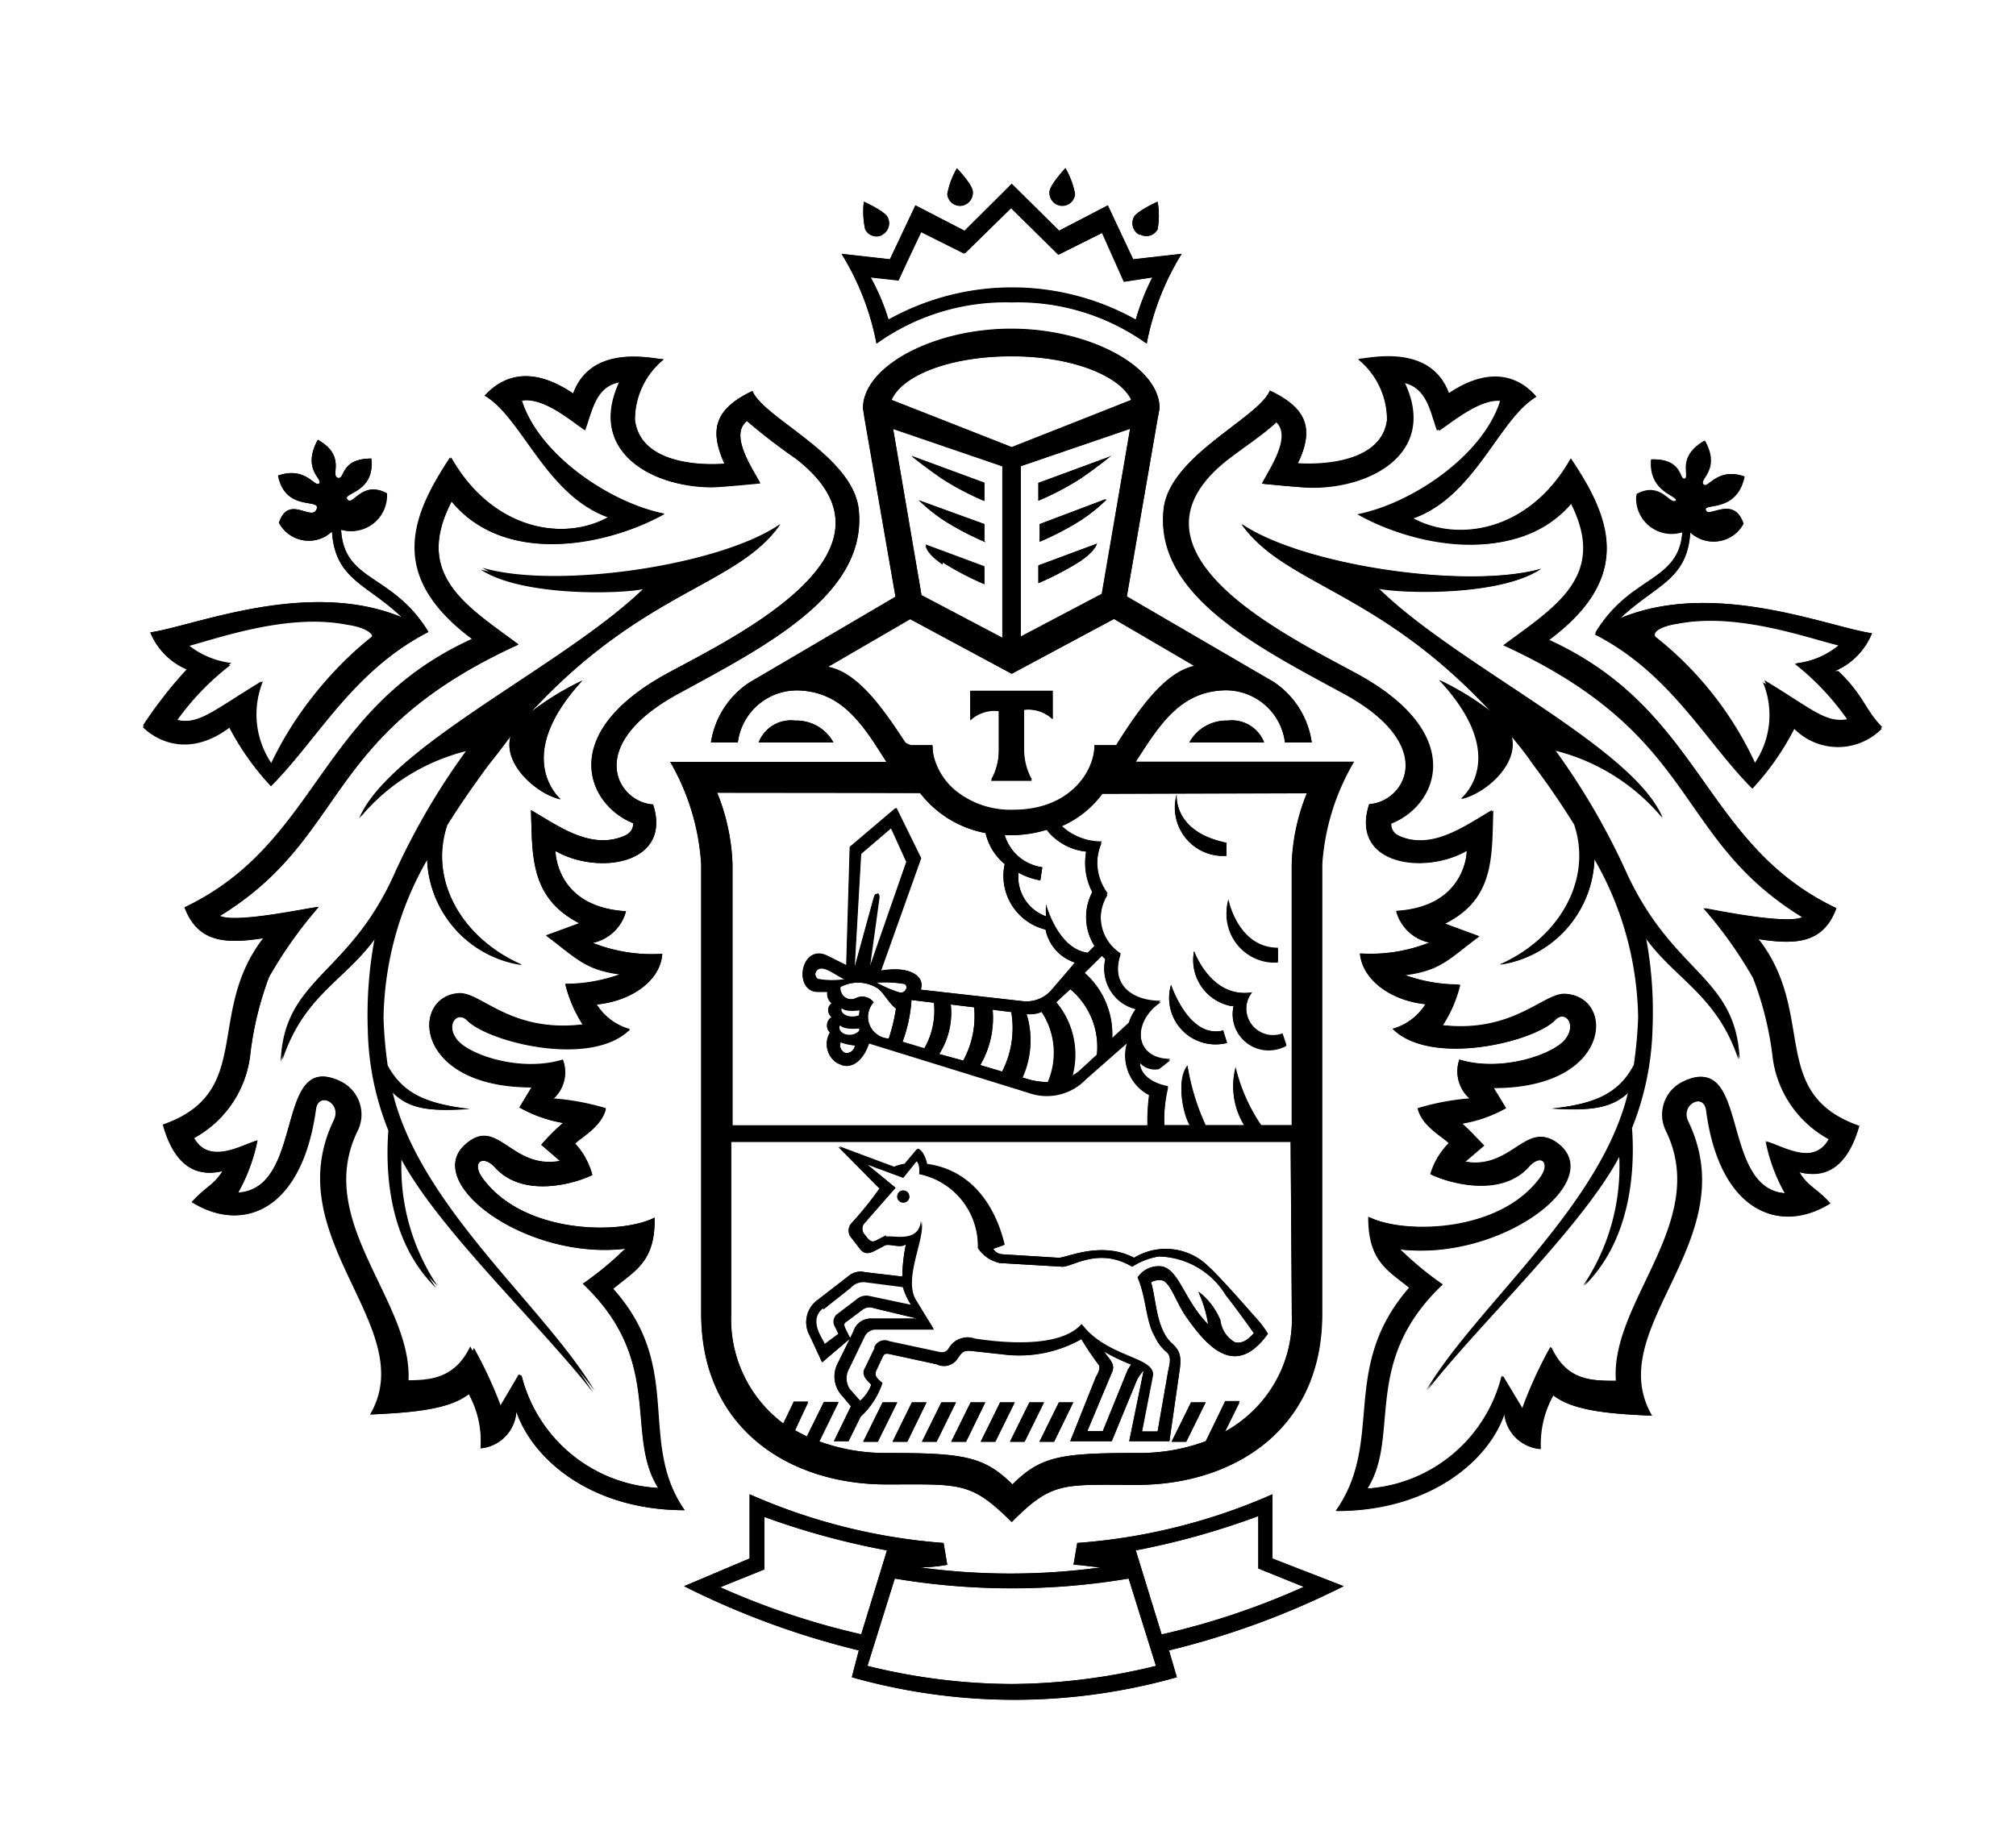 <?xml version="1.0" encoding="UTF-8"?> <svg xmlns="http://www.w3.org/2000/svg" id="Layer_1" data-name="Layer 1" viewBox="0 0 92.3 84.58"> <defs> <style>.cls-1{fill-rule:evenodd;}</style> </defs> <path class="cls-1" d="M28.1,59c1-.83,1.91-1.24,1.87-3.24-1.57.8-6,.76-7.87-1.8-.53-.73,0-1.09.54-.52,1.27,1.44,3.62.79,4.48.37a3.4,3.4,0,0,0-.8-1.42c.32-.32,1.23-.79,1.42-1.6a11.1,11.1,0,0,0-2.42-.45,1.62,1.62,0,0,0,.46-1.78c-1.93.59-4.31-.21-4.85-.92s0-1.36.46-.9c1,1,5.69,2.17,7.45.41A2.65,2.65,0,0,1,27.32,46c1.63-.16,2.93-1.12,3-2.32a7.36,7.36,0,0,1-3.18-.5,2,2,0,0,0,1.52-1.45c-3-.18-3.22-2.39-3.23-2.76,1.94,1.12,5.36.62,4.47-2.13-1.61-.09-3.24-2.7,1.2-5.1,4-2.18,8.62-4.54,8.22-8.41-.27-2.48-4.35-4.17-4.87-5.43-1.7.81-2,1.75-1.28,3.33,0,0-3.8.38-4.1-2a3.57,3.57,0,0,1,1.32-2.78c-.43,0-3.29-.77-4.15,1.57-1.61-1.09-3-1.06-4.06.1,1.72,1,2.79,4.53,5.64,5.57-2,1.1-5.31.64-7.22-2.74-1.81,2.73-2.85,5.43,1,8.31-7.07,3.22-7,9.36-13.16,12.29.63,1.67,1.94,1.67,3.61,1.41-2.66,3.45-.39,7.07-4.6,8.54.39,1.41,1.18,2.53,2.74,2.12-.44.69-.73.67-1.42,1.43,2.3,1.45,5,.4,5.65-4.25.11-.83,1.25-.31.86.5-2.62,5.42,4,9.5,1.66,13.48,2.07-.09,3.64-.25,4.51-.95A4.46,4.46,0,0,1,22,66.33a1.8,1.8,0,0,0,1.64-1.68c.75,2.18,3.42,4.51,7.71,4.51-2.27-3.23-.16-6.52-3.37-10.22m-4.23,4-.92,1.56a19.68,19.68,0,0,0-1.3-2.84c-.73,1.52-1.9,1.55-3,1.55.32-3.61-4.24-7.26-2.24-11.4a1.68,1.68,0,0,0-.7-2.27h0C12.54,48,14,54.42,10.9,54.61a8.21,8.21,0,0,0,.89-2.39c-.65.17-2.21,1.16-2.91-.11a5,5,0,0,0,2.58-3.9,15.41,15.41,0,0,1,.86-3.48,19.93,19.93,0,0,1,2.27-3.2c-.31,0-3.75.77-4.52.41,5.95-3.65,4.61-8.3,13.67-12.43-2.38-1.77-4.81-3.17-3.07-6.55,2.48,3,7.21,2,9.75.56-2.52-.5-5.77-2.72-6.54-5.19,1-.15,2.18.88,2.89,1.36.34-.91.48-2,1.58-2.2-1.47,3.16,1.44,4.8,4.22,4.81.43,0,2.23-.18,2.23-.18-.29-.59-1.45-2.2-.6-2.86A26.34,26.34,0,0,0,36.43,21c5.4,4.18-2.57,8.05-5.83,9.81-5.12,2.76-3.75,6-1.61,6.89,0,.37-.24.54-.59.65-1.49.5-2.9-.57-4.09-1.25.07,2.06-.07,4,2.21,5.18L25,42.83c1.35,1,1.76,1.57,3.39,1.78a7.37,7.37,0,0,1-2.51.44,6,6,0,0,0,.8,1.86c-3.33.4-4.66-1.51-5.69-1.43-2.2.16-2.06,4.3,3.35,4.3l-.56.93a6.21,6.21,0,0,0,2,.71,9.44,9.44,0,0,0-1,1l.86.74c-2.21.4-2.83-2-4.26-.82-2.18,1.73,2.63,5.38,7.25,4.84a14.93,14.93,0,0,1-1.94,1.61c3.76,3.55,1.91,6.9,3.45,9.35A6.81,6.81,0,0,1,23.88,63"></path> <path class="cls-1" d="M17.94,50c.78.81,1.73.9,3.52.78-2-.24-3.08-.72-3.77-2a19.66,19.66,0,0,1-.2-2.17,15,15,0,0,1,2.06-7.25,5.07,5.07,0,0,0,4.34,4.81c-2.7-1.18-4.29-3.84-3.42-6.41.56-.9,1.2-1.83,1.91-2.77.36-.46.7-.89,1-1.3C23,35,24.6,36.38,25.67,36.6c-.58-.56-1.81-2.39,1-5.44a12.75,12.75,0,0,0-2.34,1.43c5.18-5.6,9.44-5.76,11.4-8.58C32.89,26,25.39,27,22,26.08c1.86,1.24,6.35,1.13,7.44.9-3.66,3.56-11.64,7.23-13,10.5a9.31,9.31,0,0,1,4.89-3.08A32,32,0,0,0,18,40.14c-2.12,4.61-5,4.67-5.15,8.48,1-3,2.94-3.7,4.3-5.63a19,19,0,0,0-.31,4.19,12.93,12.93,0,0,0,.94,4.59c-.14,1.88,0,5.09,2.19,7.22a9.76,9.76,0,0,1-1.65-6c1.69,3.26,6.5,7.76,8.83,10.78-2.33-3.89-8-8.43-9.26-13.68"></path> <path class="cls-1" d="M71.23,34.36a9.27,9.27,0,0,1,4.89,3.08c-1.38-3.27-9.37-6.94-13-10.5,1.1.23,5.59.35,7.45-.9C67.2,27,59.69,25.91,56.86,24c2,2.82,6.22,3,11.4,8.58a12.75,12.75,0,0,0-2.34-1.43c2.85,3.05,1.62,4.87,1,5.44,1.06-.23,2.65-1.58,2.29-2.89.34.41.69.85,1,1.3.71.94,1.34,1.87,1.9,2.77.86,2.57-.73,5.23-3.42,6.41A5.06,5.06,0,0,0,73,39.34a15,15,0,0,1,2.06,7.25,17.5,17.5,0,0,1-.2,2.17c-.69,1.31-1.8,1.79-3.76,2,1.79.11,2.73,0,3.52-.78-1.23,5.24-6.93,9.79-9.26,13.68,2.33-3,7.14-7.52,8.83-10.78a9.76,9.76,0,0,1-1.65,6c2.15-2.12,2.32-5.33,2.18-7.22a13.15,13.15,0,0,0,.94-4.59,18.41,18.41,0,0,0-.31-4.19c1.36,1.94,3.33,2.68,4.3,5.63-.18-3.81-3-3.87-5.15-8.48a32,32,0,0,0-3.34-5.74"></path> <path class="cls-1" d="M80.47,43c1.67.26,3,.26,3.61-1.41-6.15-2.93-6.1-9.07-13.16-12.29,3.88-2.88,2.84-5.59,1-8.31-1.91,3.38-5.2,3.84-7.22,2.74,2.85-1,3.92-4.55,5.64-5.57-1-1.16-2.42-1.23-4-.16-.87-2.33-3.72-1.57-4.15-1.57a3.57,3.57,0,0,1,1.32,2.78c-.3,2.34-4.09,2-4.09,2,.76-1.58.43-2.52-1.28-3.33-.52,1.26-4.6,3-4.86,5.43-.41,3.88,4.18,6.23,8.21,8.41,4.44,2.4,2.81,5,1.2,5.1-.89,2.76,2.53,3.25,4.47,2.13,0,.37-.25,2.58-3.23,2.76a2,2,0,0,0,1.52,1.45,7.36,7.36,0,0,1-3.18.5c.11,1.2,1.41,2.16,3,2.32a2.61,2.61,0,0,1-1.51,1.13c1.76,1.75,6.49.6,7.45-.41.44-.46,1,.2.46.89s-2.92,1.52-4.85.93a1.64,1.64,0,0,0,.45,1.78,11.27,11.27,0,0,0-2.37.45c.18.81,1.1,1.28,1.42,1.6a3.42,3.42,0,0,0-.84,1.42c.86.42,3.22,1.07,4.48-.37.51-.57,1.07-.21.55.52-1.86,2.56-6.3,2.6-7.87,1.8,0,2,.82,2.41,1.87,3.25-3.21,3.7-1.09,7-3.36,10.22,4.28,0,7-2.33,7.71-4.51a1.81,1.81,0,0,0,1.64,1.68,4.46,4.46,0,0,1,.58-2.48c.87.7,2.45.86,4.51.95-2.34-4,4.29-8,1.66-13.48-.39-.81.75-1.33.86-.5.61,4.64,3.35,5.7,5.65,4.25-.69-.76-1-.74-1.42-1.43,1.55.41,2.34-.71,2.74-2.12-4.21-1.48-1.94-5.09-4.6-8.54m.35,9.23a8,8,0,0,0,.88,2.4c-3.06-.2-1.64-6.64-4.7-5.09a1.68,1.68,0,0,0-.73,2.26v0c2,4.14-2.56,7.79-2.3,11.42-1.13,0-2.3,0-3-1.55a19.68,19.68,0,0,0-1.3,2.84L68.75,63a6.82,6.82,0,0,1-6.21,5.17c1.54-2.45-.31-5.79,3.45-9.35a14.93,14.93,0,0,1-1.94-1.61c4.62.55,9.43-3.11,7.24-4.84-1.43-1.13-2.06,1.22-4.26.82l.86-.74c-.3-.3-.65-.69-1-1a6.21,6.21,0,0,0,2-.71l-.56-.93c5.41,0,5.54-4.14,3.35-4.3-1-.08-2.37,1.82-5.69,1.43a6,6,0,0,0,.8-1.86,7.41,7.41,0,0,1-2.51-.44c1.63-.21,2-.76,3.39-1.78l-1.57-.58c2.28-1.14,2.14-3.12,2.2-5.18-1.19.69-2.6,1.75-4.08,1.25-.35-.12-.59-.28-.59-.65,2.14-.84,3.5-4.13-1.61-6.89C58.72,29,50.74,25.16,56.15,21a26.2,26.2,0,0,0,2.22-1.71c.85.65-.31,2.26-.6,2.86,0,0,1.8.18,2.22.18,2.78,0,5.7-1.66,4.23-4.81,1.11.23,1.24,1.29,1.57,2.2.71-.48,1.94-1.51,2.89-1.36-.77,2.47-4,4.69-6.54,5.19C64.69,25,69.41,26,71.89,23c1.74,3.37-.68,4.78-3.07,6.55C77.89,33.7,76.55,38.34,82.5,42c-.77.36-4.22-.36-4.52-.41a19.38,19.38,0,0,1,2.28,3.2,14.94,14.94,0,0,1,.88,3.48,5,5,0,0,0,2.58,3.9c-.7,1.27-2.25.28-2.9.11"></path> <path class="cls-1" d="M37.64,62.39l1.29-1.1-.2-.4c-.14-.28-.07-.3.08-.41l.68-.51A.54.54,0,0,1,40,59.9l2,.48H39.9a.83.83,0,0,0-.83.59l-.15.31-.56,1.14a1.29,1.29,0,0,0,.21,1.51l.39.46L38.18,66h.67l.55-1.12a3.61,3.61,0,0,0,1-1.55c-.23-.19-.4-.32-.27-.59l.25-.53c.08-.18.11-.25.35-.2l2.15.47a.75.75,0,0,0,.95-.24c.3-.45.34-.4,1-.33l1.1.12a5.8,5.8,0,0,0,3.58-.7,13.73,13.73,0,0,0,.8,1.19c.07.13,0,.32-.14.56L49,66h1.9L52,63.33a1.58,1.58,0,0,1,.36-.56L51.7,66h1.84L54,62.8c.11-.71,0-.94-.3-1.24-.77-.65-.75-2-1-2.84a.74.74,0,0,1,.46-.09c.4,0,.7,1.07,1.18,1.72.94,1.33,2.23,2.79,3.71.73a4.36,4.36,0,0,0-.48-.65L57.19,60c-.24-.27-1.38-1.57-1.86-2a2.78,2.78,0,0,0-3.41-.4c-1.5-.78-3.08,0-3.46,0l-2.58-.16a.52.52,0,0,1-.42-.25l.48-.16c-.45-1.87-1.58-3.44-3.55-3.7,0,0-.12-.59-.41-.71l-.59.7a1.78,1.78,0,0,0-.5.14l-2.52-.94,1.89,1.91A18.05,18.05,0,0,1,39,56a.51.51,0,0,0,0,.71l.37.48c.19.25.4.24.7.08l.41-.21c.18-.15.79.15,1-.09a8.3,8.3,0,0,0-.17,1.49l-1.7-.2a.86.86,0,0,0-.77.18L37.4,59.57a1.25,1.25,0,0,0-.33,1.6Zm14,.32-1.15,2.83h-.71l1.15-2.74c.12-.35-.11-.52-.39-.91a9.57,9.57,0,0,0,1.25.6,1.64,1.64,0,0,0-.14.22M40.57,56.57l-.33.17c-.23.13-.34.19-.54-.06l-.14-.18a.38.38,0,0,1,0-.46L41,54.39l-1.3-1.07,1.66.61.61-.76c.18.15.12.59.12.59a3.36,3.36,0,0,1,2.69,3.39,1.62,1.62,0,0,0,1,.69l2.87.17c.47,0,1.66-.91,3.19,0a3.13,3.13,0,0,1,1.22-.47,3.71,3.71,0,0,1,3.08,1.78c.54.68,1.28,1.73,1.28,1.73-.32.38-.63.5-.89.41a1.34,1.34,0,0,1-.65-1,3.15,3.15,0,0,0-1-1.31,6,6,0,0,1,.44,1.5C54.22,59.54,54,58.18,53.22,58a1.15,1.15,0,0,0-1.13.5c.4.92.38,2,.78,2.69a2.09,2.09,0,0,0,.51.7c.33.24.14.66.09,1L53,65.55h-.72l.47-2.61c.14-.79-2.09-.79-3.23-2.31-1,1.14-3.7.85-4.88.67a1,1,0,0,0-1.2.43c-.15.27-.41.19-.57.15l-2.15-.46a.52.52,0,0,0-.69.26.14.14,0,0,1,0,.07l-.43.89a.4.4,0,0,0,.08.53l.21.22a1.76,1.76,0,0,1-.51.75l-.47-.53a1,1,0,0,1-.06-1l.7-1.45a.57.57,0,0,1,.52-.33h2.66l-.82-1.33c-.61-1,.4-2.77.25-3.61-.08,1.12-1.43.61-1.65.76m-2.86,3.27,1.26-1a.75.75,0,0,1,.63-.25l1.78.23a3,3,0,0,0,.38.85l-1.89-.4a.66.66,0,0,0-.6.16l-.9.68a.45.45,0,0,0-.08.58l.15.31-.63.47-.24-.45c-.24-.48-.26-.92.14-1.23"></path> <path class="cls-1" d="M43.16,25.74a13.88,13.88,0,0,0,1.91,1v-.81l-2.69-1s0,.33.78.86"></path> <path class="cls-1" d="M45.07,24.76V24l-3-1.09a7.78,7.78,0,0,0,1.14.92,12.87,12.87,0,0,0,1.91,1"></path> <path class="cls-1" d="M45.07,22.92V22.1l-3.34-1.23s.65.53,1.43,1.06a13.88,13.88,0,0,0,1.91,1"></path> <path class="cls-1" d="M54.46,34h3.42a1.58,1.58,0,0,0-1.67-1,1.93,1.93,0,0,0-1.75,1"></path> <path class="cls-1" d="M50.88,20.88l-3.34,1.23v.82a12.87,12.87,0,0,0,1.91-1c.78-.53,1.43-1.06,1.43-1.06"></path> <path class="cls-1" d="M50.23,24.89l-2.69,1v.81a13.88,13.88,0,0,0,1.91-1c.78-.53.78-.86.78-.86"></path> <path class="cls-1" d="M50.6,22.86,47.6,24v.81a12.87,12.87,0,0,0,1.91-1,7.78,7.78,0,0,0,1.14-.92"></path> <path class="cls-1" d="M36.4,33a1.58,1.58,0,0,0-1.67,1h3.42a1.92,1.92,0,0,0-1.75-1"></path> <path class="cls-1" d="M53.09,18.69c0-1.92-3.23-3.64-6.79-3.64s-6.79,1.72-6.79,3.64l.08.47L41,27.32l-6.69,3.93A4,4,0,0,0,32.55,34h1.23a2.73,2.73,0,0,1,2.84-2.38c1.55.08,2.47,1,3.39,2.38l.24.36.34.53h-9.9a10.64,10.64,0,0,1,1.42,4.69V60.16c0,5.3,4.07,7.82,8.48,7.82,3.4,0,3.86-.15,5.74,1.72C48.2,67.82,48.66,68,52.07,68c4.4,0,8.47-2.52,8.47-7.82V39.57A10.63,10.63,0,0,1,62,34.88H52l.34-.53.24-.36c.91-1.35,1.83-2.29,3.39-2.38A2.72,2.72,0,0,1,58.83,34h1.23a4,4,0,0,0-1.74-2.77l-6.73-3.92L53,19.17Zm-12.2.94,5,1.71V29.2l-3.7-1.95Zm1.23,16.68a4.93,4.93,0,0,0,3,1.84A2.58,2.58,0,0,0,46,39.57a2.53,2.53,0,0,0,1.87,3h0a2,2,0,0,0,1.35,1.51l-1.05,1.21a1.52,1.52,0,0,1-1.36.56l-4.69-.53c.2-.52-.34-1.13-1.82-.87l1.84-5.15L41,37,38.9,38.78l-.16,5.41-.9-.45c-1.19-.51-1.54,1.64-.41,1.65h.45a.52.52,0,0,0,.21.54.37.37,0,0,0-.12.51.34.34,0,0,0,.12.12.45.45,0,0,0-.18.6l.09.11a1,1,0,0,0,.32,1.38l.23.1c.67.18,1.09-.55,1.23-1L47.08,50a2.48,2.48,0,0,0,2.63-.62l1.9-1.67a2,2,0,0,0,1,2.4,9.66,9.66,0,0,0-.08,1.42h-19v-12a9.45,9.45,0,0,0-.71-3.27ZM50,40.87a2.47,2.47,0,0,0,.11,2.45l-.31.31c-1.37-.17-1.91-2.21-1.91-2.21a4.86,4.86,0,0,0,0,.54,1.92,1.92,0,0,1-1.26-2,3.22,3.22,0,0,0,1,.35l.09-.6A2.09,2.09,0,0,1,46,38.24h.38A5.63,5.63,0,0,0,47.92,38a2.67,2.67,0,0,0,1.81,1A2.88,2.88,0,0,0,50,40.85m2,5.4a2.08,2.08,0,0,0-.32.63l-.76.7a3.69,3.69,0,0,0-1.28-3l.81-.8.16.16A1.89,1.89,0,0,0,52,46.22h0m-3.65-.31L49,45.3a3.44,3.44,0,0,1,1.22,3l-.68.63a2,2,0,0,1-.43.33,3.73,3.73,0,0,0-.73-3.34M47,46.44h0a1.36,1.36,0,0,0,.69-.1A3.42,3.42,0,0,1,48,49.56a3.34,3.34,0,0,1-.94-.14l-.24-.07A4.12,4.12,0,0,0,47,46.44m-1.59-.2.89.11a4.37,4.37,0,0,1-.42,2.73l-1-.3a4.29,4.29,0,0,0,.57-2.55M43.53,46l1.07.13a4.24,4.24,0,0,1-.5,2.44L43,48.27A3.55,3.55,0,0,0,43.53,46m-4.35-.29a.48.48,0,0,1-.65-.23.44.44,0,0,1-.05-.28,1.69,1.69,0,0,1,1.7.06c.26.17.48.64.84.93a8,8,0,0,1-.33,1.37,1,1,0,0,1-.95-1A1,1,0,0,1,40,45.9a.66.66,0,0,0-.84-.18m-.7,2a2.32,2.32,0,0,0,.68.16.39.39,0,0,1-.42.35h0a.38.38,0,0,1-.24-.47s0,0,0,0m-1-2.87a.28.28,0,0,1-.12-.38.26.26,0,0,1,.26-.15c.3,0,.7.35,1.1.52a3.69,3.69,0,0,1-1.24,0m1,2.09c.21.21.86.13.86.13v.13c-.28.38-1.07.21-.89-.26m.87-.43c-.47.19-.94-.07-.79-.37.21.2.82.1.82.1ZM40,41.1l-.89,3.24.3-5.23,1.38-1.18.7,1.54-1.77,5.08.47-3.42c0-.24-.15-.27-.19,0M40.13,45a5.41,5.41,0,0,1,1.27.06c.21.09.07.43-.2.4A6,6,0,0,1,40.13,45m1.55.79,1.08.13A3.51,3.51,0,0,1,42.32,48l-1-.3a6.86,6.86,0,0,0,.42-2M59.15,60.1a5.93,5.93,0,0,1-3.08,5.46l.69-1.4h-.67L55.21,66a8.67,8.67,0,0,1-3.11.54c-3.51,0-4.44.14-5.74,1.44-1.31-1.29-2.23-1.44-5.74-1.44a8.83,8.83,0,0,1-3.1-.53h0l.88-1.8h-.68l-.78,1.58-.54-.28L37,64.18h-.66l-.48,1a6,6,0,0,1-2.39-5V52.29H59.09Zm.71-23.85a9.24,9.24,0,0,0-.72,3.27v12h-1.4a8.12,8.12,0,0,1-1.17-2.66A3.33,3.33,0,0,0,57,51.52h-1.8a10.5,10.5,0,0,1-.83-2.73c-.54.61-.2,2.27.14,2.73H53.31a6.26,6.26,0,0,1,.17-1.78c-.62-.12-1.29-.45-1.29-1.14a.92.92,0,0,0,.88.29l.51-.4c-1.69,0-1.76-1.79-.43-2.66-1.33,0-2.33-.75-1.84-2.17a2,2,0,0,1-.6-2.76l0,0a2.38,2.38,0,0,1-.27-2.37,2.65,2.65,0,0,1-1.85-.73H48.5a4.61,4.61,0,0,0,2-1.54Zm-5.09-5.78c-1.39.24-2.58,1.94-3.56,3.47l-.11.18h-1v.18c-.11,1.18-1.23,2.78-3.7,2.78a4,4,0,0,1-2.59-.83,3,3,0,0,1-1-1.42,2.38,2.38,0,0,1-.11-.53v-.18h-1l-.25-.1c-1-1.53-2.17-3.22-3.55-3.47l3.77-2.19,4.65,2.5L51,28.34Zm-4.33-3.28-3.7,1.95v-7.8l5-1.71Zm-4.12-6.72-5.5-2.16c.46-1.1,2.62-2,5.49-2s5,.94,5.49,2Z"></path> <path class="cls-1" d="M58.51,44v-.6c-1.84,0-2.27-2.22-2.27-2.22a2.22,2.22,0,0,0,1.53,2.74,2.31,2.31,0,0,0,.74.08"></path> <path class="cls-1" d="M56.18,47.76,56,47.19c-1.57.4-2.38-2.09-2.38-2.09a2.12,2.12,0,0,0,2.57,2.66"></path> <path class="cls-1" d="M57.32,45.44c-1.88.3-2.65-1.89-2.65-1.89a2.14,2.14,0,0,0,1.67,2.51l.14,0a1.65,1.65,0,0,0,2.42,1.8l-.18-.54a1.22,1.22,0,0,1-1.39-1.9"></path> <path class="cls-1" d="M56.15,39.19v-.6c-2.48-.51-2.27-2.22-2.27-2.22a2.22,2.22,0,0,0,1.53,2.74,2.28,2.28,0,0,0,.73.08"></path> <polygon class="cls-1" points="40.41 64.22 39.52 66.02 40.19 66.02 41.08 64.22 40.41 64.22"></polygon> <polygon class="cls-1" points="41.75 64.22 40.86 66.02 41.54 66.02 42.42 64.22 41.75 64.22"></polygon> <polygon class="cls-1" points="47.13 64.22 46.24 66.02 46.91 66.02 47.8 64.22 47.13 64.22"></polygon> <polygon class="cls-1" points="48.48 64.22 47.59 66.02 48.26 66.02 49.14 64.22 48.48 64.22"></polygon> <polygon class="cls-1" points="45.79 64.22 44.9 66.02 45.57 66.02 46.46 64.22 45.79 64.22"></polygon> <polygon class="cls-1" points="53.64 66.02 54.31 66.02 55.2 64.22 54.53 64.22 53.64 66.02"></polygon> <polygon class="cls-1" points="43.1 64.22 42.21 66.02 42.88 66.02 43.77 64.22 43.1 64.22"></polygon> <polygon class="cls-1" points="44.44 64.22 43.55 66.02 44.23 66.02 45.11 64.22 44.44 64.22"></polygon> <path class="cls-1" d="M41.4,54.52a.27.27,0,0,0-.32.23.27.27,0,0,0,.22.32.28.28,0,0,0,.33-.22V54.8a.26.26,0,0,0-.23-.28"></path> <path class="cls-1" d="M46.32,13.83a10.14,10.14,0,0,1,6.18,1.9,12.14,12.14,0,0,1,1.6-4.11l-2.22.25L50.72,9.4l-2.23,1.16L46.32,8.41l-2.16,2.15L41.91,9.4l-1.17,2.47-2.21-.25a12.14,12.14,0,0,1,1.6,4.11,10.09,10.09,0,0,1,6.19-1.9m-5.18-1,1.06-2.24,2,1,2.12-2.08,2.17,2.14,2-1,1,2.24,1.3-.2A10.65,10.65,0,0,0,52,14.63a11.63,11.63,0,0,0-11.32,0,10,10,0,0,0-.82-1.94Z"></path> <path class="cls-1" d="M48.58,9.41a.59.59,0,0,0,.64-.54h0a3.73,3.73,0,0,0-.44-1.18s-.71.76-.73,1.08a.59.59,0,0,0,.53.63"></path> <path class="cls-1" d="M52.21,10.73a.58.58,0,0,0,.79-.25,3.5,3.5,0,0,0,0-1.25s-.94.42-1.09.71a.6.6,0,0,0,.25.79"></path> <path class="cls-1" d="M44,9.41a.6.6,0,0,0,.54-.63c0-.33-.73-1.08-.73-1.08a3.73,3.73,0,0,0-.44,1.18.6.6,0,0,0,.63.54"></path> <path class="cls-1" d="M40.4,10.73a.59.59,0,0,0,.24-.79c-.15-.29-1.09-.71-1.09-.71a3.75,3.75,0,0,0,.06,1.25.58.58,0,0,0,.78.26h0"></path> <path class="cls-1" d="M84,30.73A3.16,3.16,0,0,0,85.71,29c-2-.29-7.21-2.48-11.52-.69,1.61-1.53,3.06-1.73,3.2-3.93a1.56,1.56,0,0,0,2.21-.07,1.5,1.5,0,0,0,.23-.33c-.44-1.31-1.57-.25-1.72-.61s1.41.16,1.77-1.55c-1.27-.44-1.65.6-1.88.36s.81-.67.06-2c-1.32.77-.63,1.65-.91,1.74s-.07-.93-1.54-.88c-.14,1.57,1.38,1.62,1.12,1.87s-.69-.9-1.8-.29a1.63,1.63,0,0,0,1.51,1.74,1.73,1.73,0,0,0,.6-.07c-.17,2.41-2.38,2-4,4.68,3.49,1.79,5.06,4.91,7.21,7.06a12.17,12.17,0,0,0,1.92-2.74,2.82,2.82,0,0,0,4,0h0c-.8-.82-.83-1.44-2-2.56m-3.38.44a3.92,3.92,0,0,1-.42,3.8,15.86,15.86,0,0,0-4.51-5.76c-.32-.2.17-.57,1.06-.68,2.69-.51,5.83.63,7.33,1a3.8,3.8,0,0,1-2,.84,12,12,0,0,1,2.44,2.54c-1.06.26-1.65-.4-3.92-1.77"></path> <path class="cls-1" d="M58.26,71.37V68.43a27.08,27.08,0,0,1-8.94,2.23l-.17,1c.32,0,.72.08,1.25.12a30.21,30.21,0,0,1-8.28,0,7.43,7.43,0,0,0,1.25-.12l-.17-1a27,27,0,0,1-8.88-2.23v2.94l-3,1.27a37.46,37.46,0,0,0,8,2.94L39,76.81a27.45,27.45,0,0,0,14.88,0l-.36-1.23a37.46,37.46,0,0,0,8-2.94ZM32.92,72.71,35,71.87v-2.4A35,35,0,0,0,40.61,71l-1.18,3.85a34.59,34.59,0,0,1-6.51-2.18m13.4,4.45a27.77,27.77,0,0,1-6.61-.83l1.25-4a32.62,32.62,0,0,0,10.71,0l1.25,4a28.29,28.29,0,0,1-6.61.83m6.88-2.25L52,71a35.11,35.11,0,0,0,5.61-1.57v2.4l2.08.84a34.59,34.59,0,0,1-6.51,2.18"></path> <path class="cls-1" d="M10.48,33.28A12.17,12.17,0,0,0,12.4,36c2.15-2.15,3.73-5.27,7.21-7.06-1.65-2.71-3.86-2.26-4-4.68a1.64,1.64,0,0,0,2-1.11,1.75,1.75,0,0,0,.06-.56c-1.11-.61-1.5.6-1.8.29S17.18,22.6,17,21c-1.46,0-1.19,1-1.54.88s.41-1-.91-1.74c-.75,1.38.27,1.81.06,2s-.61-.8-1.88-.36c.34,1.7,2,1,1.76,1.55s-1.28-.7-1.72.61a1.55,1.55,0,0,0,2.1.64,2,2,0,0,0,.33-.24c.14,2.21,1.59,2.39,3.2,3.93-4.31-1.79-9.55.41-11.52.69a3.11,3.11,0,0,0,1.67,1.69,20,20,0,0,0-2,2.56s1.63,1.79,4,0M8.14,32.9a12,12,0,0,1,2.45-2.54,3.9,3.9,0,0,1-2-.85c1.5-.4,4.65-1.53,7.33-1,.88.12,1.38.48,1.06.68A15.91,15.91,0,0,0,12.46,35a4,4,0,0,1-.42-3.8c-2.27,1.37-2.86,2-3.92,1.77"></path> <path class="cls-1" d="M44.42,31.64v1.3a1.62,1.62,0,0,1,1.31-.43v1.87a2.77,2.77,0,0,1-.35,1.32h1.87a2.78,2.78,0,0,1-.36-1.32V32.5a1.62,1.62,0,0,1,1.31.43v-1.3H44.42Z"></path> <path class="cls-1" d="M28.1,59c1-.83,1.91-1.24,1.87-3.24-1.57.8-6,.76-7.87-1.8-.53-.73,0-1.09.54-.52,1.27,1.44,3.63.79,4.48.37a3.28,3.28,0,0,0-.8-1.46c.32-.32,1.23-.79,1.42-1.6a11.1,11.1,0,0,0-2.42-.45,1.63,1.63,0,0,0,.45-1.78c-1.93.59-4.3-.21-4.85-.92s0-1.36.46-.89c1,1,5.69,2.16,7.45.41A2.62,2.62,0,0,1,27.32,46c1.63-.16,2.93-1.12,3-2.32a7.36,7.36,0,0,1-3.18-.5,2,2,0,0,0,1.52-1.45c-3-.18-3.21-2.39-3.23-2.76,1.94,1.12,5.36.62,4.47-2.13-1.61-.09-3.24-2.7,1.2-5.09,4-2.18,8.62-4.54,8.21-8.41-.26-2.48-4.35-4.17-4.86-5.43-1.7.81-2,1.75-1.28,3.33,0,0-3.8.38-4.1-2a3.57,3.57,0,0,1,1.32-2.78c-.43,0-3.29-.77-4.15,1.56-1.6-1.09-3-1.05-4,.1,1.72,1,2.79,4.53,5.64,5.57-2,1.1-5.3.64-7.22-2.74-1.81,2.73-2.85,5.43,1,8.31-7.07,3.22-7,9.36-13.16,12.29.62,1.67,1.94,1.67,3.61,1.41-2.66,3.45-.39,7.07-4.6,8.54.4,1.41,1.19,2.53,2.74,2.12-.44.69-.73.67-1.42,1.43,2.3,1.45,5,.4,5.64-4.25.11-.83,1.25-.31.86.5-2.62,5.42,4,9.5,1.66,13.47,2.07-.09,3.64-.25,4.5-.94A4.45,4.45,0,0,1,22,66.32a1.8,1.8,0,0,0,1.64-1.68c.75,2.18,3.42,4.52,7.7,4.52-2.17-3.2,0-6.49-3.26-10.14m-4.23,4L23,64.57a19.68,19.68,0,0,0-1.3-2.84c-.73,1.52-1.9,1.55-3,1.55.23-3.67-4.34-7.32-2.34-11.46a1.69,1.69,0,0,0-.72-2.28h0C12.54,48,14,54.43,10.9,54.63a8.27,8.27,0,0,0,.89-2.4c-.65.17-2.2,1.16-2.9-.11a5,5,0,0,0,2.58-3.9,14.88,14.88,0,0,1,.85-3.48,19.93,19.93,0,0,1,2.27-3.2c-.31,0-3.74.77-4.52.41C16,38.3,14.68,33.66,23.74,29.52c-2.38-1.77-4.81-3.18-3.06-6.55,2.48,3,7.2,2,9.75.57-2.52-.5-5.76-2.73-6.53-5.19,1-.15,2.18.88,2.89,1.36.34-.91.48-2,1.58-2.2-1.47,3.15,1.44,4.8,4.21,4.81.43,0,2.23-.18,2.23-.18-.29-.59-1.45-2.2-.61-2.85A26.34,26.34,0,0,0,36.43,21c5.4,4.18-2.57,8.05-5.83,9.81-5.11,2.76-3.74,6.05-1.61,6.89,0,.37-.24.53-.59.65-1.49.5-2.9-.57-4.09-1.25.07,2.06-.07,4,2.21,5.18L25,42.85c1.35,1,1.76,1.57,3.39,1.78a7.37,7.37,0,0,1-2.51.44,6,6,0,0,0,.8,1.86c-3.33.4-4.66-1.5-5.69-1.43-2.2.16-2.06,4.3,3.35,4.3l-.56.92a6.21,6.21,0,0,0,2,.71,10.49,10.49,0,0,0-1,1l.86.74c-2.21.4-2.83-2-4.26-.82-2.18,1.73,2.63,5.38,7.24,4.84a14.86,14.86,0,0,1-1.94,1.6c3.76,3.55,1.9,6.9,3.45,9.35A6.82,6.82,0,0,1,23.88,63"></path> <path class="cls-1" d="M18,50c.78.82,1.73.9,3.52.79-2-.24-3.08-.72-3.77-2a19.65,19.65,0,0,1-.19-2.17,15,15,0,0,1,2-7.25A5.07,5.07,0,0,0,23.9,44.2c-2.7-1.18-4.28-3.84-3.42-6.41.56-.9,1.2-1.82,1.9-2.77.36-.45.7-.89,1-1.3C23,35,24.6,36.38,25.66,36.61c-.57-.56-1.81-2.39,1-5.44a12.75,12.75,0,0,0-2.34,1.43C29.5,27,33.76,26.85,35.72,24c-2.75,1.9-10.25,3-13.63,2,1.86,1.24,6.35,1.13,7.44.9-3.66,3.55-11.64,7.23-13,10.49a9.29,9.29,0,0,1,4.89-3.07,32,32,0,0,0-3.34,5.74c-2.12,4.61-5,4.67-5.15,8.48,1-3,2.93-3.7,4.3-5.63a19,19,0,0,0-.31,4.19,13.15,13.15,0,0,0,.94,4.59c-.14,1.88,0,5.09,2.18,7.21a9.76,9.76,0,0,1-1.65-6c1.69,3.26,6.5,7.76,8.83,10.78-2.33-3.89-8-8.43-9.25-13.68"></path> <path class="cls-1" d="M71.22,34.38a9.33,9.33,0,0,1,4.88,3.07c-1.38-3.27-9.37-6.94-13-10.49,1.1.23,5.58.35,7.44-.9C67.17,27,59.67,25.93,56.83,24c2,2.82,6.22,3,11.4,8.57a12.83,12.83,0,0,0-2.35-1.43c2.85,3.05,1.62,4.88,1,5.44,1.06-.23,2.65-1.58,2.29-2.89.34.41.69.84,1,1.3.71.94,1.34,1.87,1.9,2.77.86,2.57-.73,5.23-3.42,6.41A5.06,5.06,0,0,0,73,39.35,15,15,0,0,1,75,46.6a19.66,19.66,0,0,1-.2,2.17c-.69,1.31-1.8,1.79-3.77,2,1.8.11,2.74,0,3.52-.79-1.22,5.24-6.93,9.79-9.25,13.68,2.33-3,7.14-7.52,8.83-10.78a9.76,9.76,0,0,1-1.65,6c2.16-2.12,2.32-5.33,2.18-7.22a13.33,13.33,0,0,0,.94-4.58,18.41,18.41,0,0,0-.31-4.19c1.36,1.94,3.33,2.68,4.3,5.63-.19-3.8-3-3.86-5.16-8.48a32,32,0,0,0-3.34-5.74"></path> <path class="cls-1" d="M80.46,43c1.67.26,3,.26,3.61-1.41C77.92,38.68,78,32.54,70.91,29.32c3.88-2.88,2.84-5.58,1-8.31-1.91,3.38-5.2,3.84-7.22,2.74,2.84-1,3.92-4.55,5.64-5.57-1-1.16-2.42-1.16-4-.16-.87-2.33-3.72-1.56-4.15-1.56a3.57,3.57,0,0,1,1.32,2.78c-.3,2.34-4.09,2-4.09,2,.77-1.58.43-2.52-1.28-3.33-.52,1.26-4.6,2.95-4.86,5.43-.41,3.88,4.18,6.23,8.21,8.41,4.44,2.4,2.81,5,1.2,5.09-.89,2.76,2.52,3.25,4.47,2.13,0,.37-.26,2.58-3.23,2.76a2,2,0,0,0,1.52,1.44,7.36,7.36,0,0,1-3.18.5c.11,1.2,1.41,2.16,3,2.32a2.62,2.62,0,0,1-1.5,1.13c1.76,1.75,6.49.6,7.45-.41.44-.46,1,.19.45.89s-2.92,1.52-4.85.93a1.64,1.64,0,0,0,.52,1.79,11.27,11.27,0,0,0-2.37.45c.18.81,1.1,1.28,1.42,1.6a3.42,3.42,0,0,0-.84,1.42c.86.42,3.22,1.07,4.48-.37.51-.57,1.07-.21.55.52-1.86,2.56-6.3,2.6-7.87,1.8,0,2,.82,2.41,1.87,3.24-3.21,3.7-1.09,7-3.36,10.22,4.28,0,7-2.33,7.7-4.52a1.81,1.81,0,0,0,1.64,1.68,4.54,4.54,0,0,1,.58-2.47c.87.7,2.45.86,4.51.94-2.34-4,4.29-8,1.66-13.47-.39-.81.75-1.33.86-.5.62,4.65,3.34,5.7,5.65,4.25-.69-.76-1-.74-1.42-1.43,1.55.41,2.34-.71,2.74-2.12-4.2-1.48-1.94-5.09-4.6-8.54m.35,9.23a8.27,8.27,0,0,0,.89,2.4c-3.06-.2-1.64-6.64-4.7-5.09a1.7,1.7,0,0,0-.74,2.26c2,4.14-2.56,7.79-2.3,11.42-1.13,0-2.3,0-3-1.55a20.82,20.82,0,0,0-1.3,2.84L68.81,63a6.82,6.82,0,0,1-6.2,5.17c1.54-2.45-.31-5.79,3.45-9.35a14.86,14.86,0,0,1-1.94-1.6c4.62.54,9.43-3.11,7.24-4.84-1.43-1.13-2.06,1.22-4.26.82l.86-.74c-.3-.3-.65-.69-1-1a6.21,6.21,0,0,0,2-.71l-.56-.92c5.4,0,5.54-4.14,3.35-4.3-1-.08-2.36,1.82-5.69,1.43a6,6,0,0,0,.8-1.86,7.41,7.41,0,0,1-2.51-.44c1.63-.21,2-.75,3.39-1.78l-1.57-.58c2.28-1.14,2.13-3.12,2.2-5.18-1.19.69-2.6,1.75-4.08,1.25-.36-.12-.59-.28-.59-.65,2.14-.84,3.5-4.13-1.61-6.89-3.26-1.76-11.23-5.63-5.83-9.81.74-.57,1.54-1.08,2.22-1.71.85.65-.31,2.26-.6,2.85,0,0,1.8.18,2.22.18,2.78,0,5.7-1.66,4.22-4.81,1.11.23,1.24,1.29,1.57,2.2.71-.48,1.94-1.51,2.89-1.36-.77,2.47-4,4.69-6.54,5.19C64.79,24.93,69.51,26,72,23c1.74,3.37-.69,4.78-3.07,6.55C78,33.65,76.65,38.29,82.59,42c-.77.36-4.21-.36-4.52-.41a19.38,19.38,0,0,1,2.28,3.2,14.94,14.94,0,0,1,.88,3.48,5.07,5.07,0,0,0,2.58,3.9c-.7,1.27-2.25.28-2.9.11"></path> <path class="cls-1" d="M37.64,62.39l1.29-1.1-.2-.39c-.14-.28-.07-.3.08-.41l.68-.51a.54.54,0,0,1,.52-.07l2,.48H39.9a.83.83,0,0,0-.83.6l-.15.3-.56,1.14a1.29,1.29,0,0,0,.21,1.51l.39.47L38.18,66h.67l.55-1.12a3.71,3.71,0,0,0,1-1.55c-.23-.19-.4-.33-.27-.59l.25-.53c.08-.18.11-.25.35-.2l2.15.46a.74.74,0,0,0,.95-.24c.29-.45.33-.4,1-.33l1.1.12a5.8,5.8,0,0,0,3.58-.7,12.65,12.65,0,0,0,.8,1.18c.07.13,0,.32-.14.56L49,66h1.9L52,63.33a1.58,1.58,0,0,1,.36-.56L51.7,66h1.84L54,62.8c.11-.71,0-.95-.3-1.24-.77-.65-.75-2-1-2.84a.74.74,0,0,1,.46-.09c.4,0,.7,1.06,1.18,1.72.94,1.33,2.23,2.79,3.71.73a4.36,4.36,0,0,0-.48-.65L57.19,60c-.24-.27-1.38-1.57-1.86-2a2.77,2.77,0,0,0-3.4-.4c-1.5-.79-3.08,0-3.45,0l-2.58-.16a.52.52,0,0,1-.42-.25L46,57c-.45-1.87-1.58-3.43-3.55-3.7,0,0-.12-.59-.42-.7l-.59.69a1.78,1.78,0,0,0-.5.14l-2.52-.94,1.94,1.89A19.2,19.2,0,0,1,39,56a.5.5,0,0,0,0,.71h0l.37.48c.19.25.4.24.7.08l.41-.22c.18-.15.79.15,1-.09a7.58,7.58,0,0,0-.17,1.5l-1.7-.2a.84.84,0,0,0-.76.18l-1.45,1.11a1.25,1.25,0,0,0-.33,1.6Zm14,.32-1.15,2.83h-.71l1.15-2.74c.12-.35-.11-.52-.39-.91a8.44,8.44,0,0,0,1.25.6,1.64,1.64,0,0,0-.14.22M40.57,56.57l-.33.17c-.23.13-.34.19-.54-.06l-.14-.18a.38.38,0,0,1,0-.46L41,54.4l-1.3-1.07,1.65.61.61-.76c.18.15.12.59.12.59a3.36,3.36,0,0,1,2.69,3.39,1.6,1.6,0,0,0,1,.68l2.87.17c.48,0,1.66-.91,3.19,0a3.2,3.2,0,0,1,1.22-.47,3.68,3.68,0,0,1,3.07,1.78c.54.68,1.28,1.73,1.28,1.73-.32.38-.63.5-.89.41a1.34,1.34,0,0,1-.65-1,3.12,3.12,0,0,0-1-1.3,5.64,5.64,0,0,1,.45,1.5C54.21,59.55,54,58.2,53.21,58a1.15,1.15,0,0,0-1.13.5c.4.92.37,2,.78,2.69a2.09,2.09,0,0,0,.51.7c.33.24.14.66.09,1L53,65.56h-.71L52.79,63c.14-.79-2.08-.79-3.23-2.31-1,1.14-3.7.85-4.88.68a1,1,0,0,0-1.2.43c-.15.26-.41.18-.57.15l-2.15-.46a.52.52,0,0,0-.69.26.14.14,0,0,1,0,.07l-.43.89a.41.41,0,0,0,.08.53l.2.22a1.76,1.76,0,0,1-.51.75l-.47-.53a.93.93,0,0,1-.06-1l.7-1.45a.56.56,0,0,1,.52-.34h2.66l-.81-1.33c-.61-1,.4-2.77.25-3.61-.08,1.12-1.44.61-1.65.76m-2.85,3.26,1.26-1a.78.78,0,0,1,.63-.25l1.78.23a2.9,2.9,0,0,0,.38.84l-1.89-.4a.66.66,0,0,0-.6.16l-.9.68a.44.44,0,0,0-.08.58l.14.31-.63.47-.24-.45c-.24-.48-.26-.92.14-1.23"></path> <path class="cls-1" d="M43.16,25.76a13.88,13.88,0,0,0,1.91,1V26l-2.69-1s0,.33.78.86"></path> <path class="cls-1" d="M45.07,24.78V24l-3-1.09a7.78,7.78,0,0,0,1.14.92,13.88,13.88,0,0,0,1.91,1"></path> <path class="cls-1" d="M45.07,22.94v-.82l-3.34-1.23s.65.53,1.43,1.06a12.87,12.87,0,0,0,1.91,1"></path> <path class="cls-1" d="M54.45,34h3.42a1.58,1.58,0,0,0-1.67-1,1.93,1.93,0,0,0-1.75,1"></path> <path class="cls-1" d="M50.88,20.89l-3.34,1.23v.81a12.87,12.87,0,0,0,1.91-1c.78-.53,1.42-1.06,1.42-1.06"></path> <path class="cls-1" d="M50.23,24.9l-2.69,1v.81a13.88,13.88,0,0,0,1.91-1c.78-.53.78-.86.78-.86"></path> <path class="cls-1" d="M50.6,22.88,47.6,24v.81a13.88,13.88,0,0,0,1.91-1,7.78,7.78,0,0,0,1.14-.92"></path> <path class="cls-1" d="M36.41,33a1.58,1.58,0,0,0-1.67,1h3.42a1.92,1.92,0,0,0-1.75-1"></path> <path class="cls-1" d="M53.09,18.71c0-1.92-3.23-3.64-6.79-3.64s-6.79,1.72-6.79,3.64l.07.47L41,27.34l-6.68,3.92A4,4,0,0,0,32.55,34h1.23a2.73,2.73,0,0,1,2.84-2.38c1.55.08,2.47,1,3.39,2.38l.23.36.34.53h-9.9A10.64,10.64,0,0,1,32.1,39.6V60.16c0,5.29,4.07,7.82,8.47,7.82,3.4,0,3.86-.15,5.74,1.72C48.18,67.82,48.64,68,52.05,68c4.4,0,8.47-2.52,8.47-7.82V39.58a10.64,10.64,0,0,1,1.42-4.69H52l.34-.53.24-.36c.91-1.35,1.83-2.3,3.39-2.38A2.73,2.73,0,0,1,58.83,34h1.22a4,4,0,0,0-1.73-2.76l-6.73-3.92L53,19.18Zm-12.2.94,5,1.71v7.86l-3.7-1.95Zm1.24,16.67a4.92,4.92,0,0,0,3,1.83A2.52,2.52,0,0,0,46,39.57a2.53,2.53,0,0,0,1.87,3h0a2,2,0,0,0,1.34,1.51l-1,1.21a1.57,1.57,0,0,1-1.36.56l-4.69-.53c.2-.52-.34-1.12-1.82-.86l1.84-5.16L41.05,37l-2.13,1.82-.16,5.41-.91-.45c-1.19-.51-1.54,1.64-.41,1.65h.45a.52.52,0,0,0,.21.54.37.37,0,0,0-.12.51.34.34,0,0,0,.12.12.45.45,0,0,0-.18.6l.09.11a1,1,0,0,0,.32,1.38l.23.1c.67.18,1.09-.55,1.23-1l7.3,2.26a2.48,2.48,0,0,0,2.63-.62l1.9-1.67a2,2,0,0,0,1,2.4,9.66,9.66,0,0,0-.08,1.42h-19v-12a9.45,9.45,0,0,0-.71-3.27ZM50,40.87a2.47,2.47,0,0,0,.11,2.45l-.31.31c-1.37-.17-1.91-2.21-1.91-2.21a5,5,0,0,0,0,.55,1.92,1.92,0,0,1-1.26-2,3.22,3.22,0,0,0,1,.35l.09-.6A2.07,2.07,0,0,1,46,38.25h.38A5.57,5.57,0,0,0,47.92,38a2.62,2.62,0,0,0,1.81,1A2.88,2.88,0,0,0,50,40.8m2,5.4a2.08,2.08,0,0,0-.32.63l-.76.7a3.71,3.71,0,0,0-1.28-3l.81-.8.16.16A1.87,1.87,0,0,0,52,46.16h0m-3.66-.25L49,45.3a3.44,3.44,0,0,1,1.22,3l-.69.63a2,2,0,0,1-.44.33,3.73,3.73,0,0,0-.72-3.34M47,46.44h0a1.36,1.36,0,0,0,.69-.1,3.42,3.42,0,0,1,.28,3.21,3.34,3.34,0,0,1-.94-.14l-.24-.07A4.06,4.06,0,0,0,47,46.43m-1.59-.2.89.11a4.37,4.37,0,0,1-.42,2.73l-1-.3a4.27,4.27,0,0,0,.56-2.54M43.53,46l1.07.13a4.24,4.24,0,0,1-.5,2.44L43,48.27A3.49,3.49,0,0,0,43.53,46m-4.35-.29a.48.48,0,0,1-.65-.23.44.44,0,0,1-.05-.28,1.69,1.69,0,0,1,1.7.06c.26.17.48.64.84.93a8,8,0,0,1-.33,1.37,1,1,0,0,1-.95-1A1,1,0,0,1,40,45.9a.66.66,0,0,0-.84-.18m-.7,2a2.67,2.67,0,0,0,.68.15.39.39,0,0,1-.42.35h0a.36.36,0,0,1-.24-.45l0-.05m-1-2.88a.28.28,0,0,1-.12-.38.26.26,0,0,1,.26-.15c.3,0,.71.35,1.1.52a3.69,3.69,0,0,1-1.24,0m1,2.09c.22.21.87.13.87.13v.13c-.28.38-1.07.21-.89-.26m.88-.43c-.46.18-.94-.07-.79-.37.22.2.82.1.82.1Zm.68-5.4-.89,3.24.3-5.23,1.38-1.18.7,1.54-1.71,5.06.47-3.42c0-.24-.15-.26-.19,0M40.13,45a5.41,5.41,0,0,1,1.27.06c.21.09.07.43-.2.39A5.28,5.28,0,0,1,40.13,45m1.55.79,1.08.13a3.51,3.51,0,0,1-.46,2.15l-1-.3a6.57,6.57,0,0,0,.43-2M59.14,60.17a5.93,5.93,0,0,1-3.08,5.46l.69-1.4h-.67L55.2,66a8.67,8.67,0,0,1-3.11.54c-3.51,0-4.44.14-5.74,1.44-1.3-1.29-2.23-1.44-5.74-1.44A8.79,8.79,0,0,1,37.48,66h0l.89-1.8h-.65l-.78,1.58-.54-.28L37,64.23h-.66l-.47,1a6,6,0,0,1-2.39-5V52.29H59.09Zm.71-23.84a9.45,9.45,0,0,0-.71,3.27v12h-1.4a8.12,8.12,0,0,1-1.17-2.66A3.33,3.33,0,0,0,57,51.6h-1.8a10.5,10.5,0,0,1-.83-2.73c-.54.61-.2,2.27.14,2.73H53.31a6.26,6.26,0,0,1,.17-1.78c-.63-.12-1.29-.44-1.29-1.14a.93.93,0,0,0,.88.28l.51-.4c-1.68,0-1.76-1.79-.43-2.66-1.34,0-2.33-.75-1.85-2.17A2,2,0,0,1,50.7,41l0,0a2.38,2.38,0,0,1-.27-2.37,2.65,2.65,0,0,1-1.85-.73h-.11a4.61,4.61,0,0,0,2-1.54Zm-5.09-5.78c-1.39.24-2.58,1.94-3.55,3.47l-.11.18h-1v.18c-.11,1.18-1.23,2.78-3.7,2.78a4,4,0,0,1-2.59-.83,3.11,3.11,0,0,1-1-1.42,2.38,2.38,0,0,1-.11-.53V34.2h-1L41.45,34c-1-1.53-2.17-3.22-3.55-3.47l3.77-2.19,4.65,2.51L51,28.35Zm-4.32-3.28-3.7,1.95V21.35l5-1.71Zm-4.12-6.78-5.5-2.17c.47-1.1,2.62-2,5.49-2s5,.94,5.48,2Z"></path> <path class="cls-1" d="M58.51,44.07v-.6c-1.85,0-2.27-2.22-2.27-2.22A2.22,2.22,0,0,0,57.75,44a2.11,2.11,0,0,0,.75.08"></path> <path class="cls-1" d="M56.18,47.76,56,47.19c-1.57.4-2.39-2.09-2.39-2.09a2.13,2.13,0,0,0,2.57,2.66"></path> <path class="cls-1" d="M57.32,45.45c-1.88.3-2.65-1.89-2.65-1.89a2.14,2.14,0,0,0,1.67,2.51l.14,0a1.65,1.65,0,0,0,1.26,2,1.7,1.7,0,0,0,1.15-.17l-.18-.54a1.22,1.22,0,0,1-1.39-1.9"></path> <path class="cls-1" d="M56.15,39.2v-.6c-2.48-.51-2.28-2.22-2.28-2.22a2.22,2.22,0,0,0,1.53,2.74,2.28,2.28,0,0,0,.73.08"></path> <polygon class="cls-1" points="40.41 64.22 39.52 66.03 40.19 66.03 41.08 64.22 40.41 64.22"></polygon> <polygon class="cls-1" points="41.75 64.22 40.87 66.03 41.54 66.03 42.42 64.22 41.75 64.22"></polygon> <polygon class="cls-1" points="47.13 64.22 46.24 66.03 46.91 66.03 47.8 64.22 47.13 64.22"></polygon> <polygon class="cls-1" points="48.48 64.22 47.59 66.03 48.26 66.03 49.14 64.22 48.48 64.22"></polygon> <polygon class="cls-1" points="45.79 64.22 44.9 66.03 45.57 66.03 46.46 64.22 45.79 64.22"></polygon> <polygon class="cls-1" points="53.64 66.03 54.31 66.03 55.2 64.22 54.53 64.22 53.64 66.03"></polygon> <polygon class="cls-1" points="43.1 64.22 42.21 66.03 42.88 66.03 43.77 64.22 43.1 64.22"></polygon> <polygon class="cls-1" points="44.44 64.22 43.55 66.03 44.23 66.03 45.11 64.22 44.44 64.22"></polygon> <path class="cls-1" d="M41.4,54.53a.28.28,0,0,0-.31.23.27.27,0,0,0,.23.3.27.27,0,0,0,.31-.22v0a.25.25,0,0,0-.23-.27"></path> <path class="cls-1" d="M46.32,13.85a10.13,10.13,0,0,1,6.18,1.89,12.14,12.14,0,0,1,1.6-4.11l-2.22.25L50.72,9.41l-2.23,1.16L46.32,8.43l-2.16,2.15L41.91,9.41l-1.16,2.47-2.22-.25a12.14,12.14,0,0,1,1.6,4.11,10.16,10.16,0,0,1,6.19-1.89m-5.18-1,1-2.23,2,1,2.14-2.09,2.17,2.14,2-1,1,2.24,1.3-.2A10,10,0,0,0,52,14.65a11.63,11.63,0,0,0-11.32,0,10,10,0,0,0-.82-1.94Z"></path> <path class="cls-1" d="M48.58,9.43a.59.59,0,0,0,.64-.53,3.73,3.73,0,0,0-.44-1.18s-.71.76-.73,1.08a.59.59,0,0,0,.53.63"></path> <path class="cls-1" d="M52.21,10.75a.59.59,0,0,0,.79-.24h0a3.56,3.56,0,0,0,0-1.26s-.94.42-1.09.71a.59.59,0,0,0,.25.79"></path> <path class="cls-1" d="M44,9.43a.6.6,0,0,0,.54-.63c0-.32-.73-1.08-.73-1.08a3.73,3.73,0,0,0-.44,1.18.59.59,0,0,0,.63.53"></path> <path class="cls-1" d="M40.4,10.75a.59.59,0,0,0,.24-.79c-.15-.29-1.09-.71-1.09-.71a3.81,3.81,0,0,0,.06,1.26.58.58,0,0,0,.78.26h0"></path> <path class="cls-1" d="M84,30.74A3.16,3.16,0,0,0,85.7,29c-2-.28-7.21-2.48-11.52-.69,1.61-1.53,3.06-1.73,3.2-3.93a1.56,1.56,0,0,0,2.21-.09,1.73,1.73,0,0,0,.22-.31c-.44-1.31-1.56-.25-1.72-.61s1.41.15,1.76-1.55c-1.27-.44-1.65.6-1.88.36s.81-.67.06-2c-1.32.77-.63,1.65-.91,1.74s-.07-.93-1.53-.88C75.45,22.65,77,22.7,76.71,23s-.7-.9-1.8-.29a1.63,1.63,0,0,0,1.51,1.74,1.73,1.73,0,0,0,.6-.07c-.17,2.41-2.38,2-4,4.68,3.49,1.79,5.06,4.91,7.21,7.06a12.17,12.17,0,0,0,1.92-2.74,2.82,2.82,0,0,0,4,0h0c-.8-.82-.83-1.44-2.05-2.56m-3.38.44A3.92,3.92,0,0,1,80.3,35a15.78,15.78,0,0,0-4.51-5.76c-.31-.2.17-.56,1.06-.68,2.68-.51,5.82.63,7.32,1a3.88,3.88,0,0,1-2,.84A12,12,0,0,1,84.61,33c-1,.26-1.65-.41-3.92-1.77"></path> <path class="cls-1" d="M58.26,71.38V68.43a26.84,26.84,0,0,1-8.94,2.23l-.17,1c.32,0,.72.08,1.25.12a31,31,0,0,1-8.28,0,7.43,7.43,0,0,0,1.25-.12l-.17-1a26.74,26.74,0,0,1-8.88-2.23v2.94l-3,1.27a37.46,37.46,0,0,0,8,2.94L39,76.81a27.26,27.26,0,0,0,14.88,0l-.36-1.23a37.46,37.46,0,0,0,8-2.94ZM32.92,72.71,35,71.87v-2.4A35,35,0,0,0,40.61,71l-1.18,3.84a34.59,34.59,0,0,1-6.51-2.18m13.4,4.46a27.75,27.75,0,0,1-6.6-.83l1.25-4a32.09,32.09,0,0,0,10.71,0l1.25,4a28.29,28.29,0,0,1-6.61.83m6.87-2.25L52,71a35.11,35.11,0,0,0,5.61-1.57v2.4l2.08.84a33.88,33.88,0,0,1-6.51,2.18"></path> <path class="cls-1" d="M10.49,33.29A12.68,12.68,0,0,0,12.41,36c2.15-2.15,3.73-5.27,7.21-7.06-1.65-2.71-3.86-2.26-4-4.68a1.64,1.64,0,0,0,2.1-1.67c-1.11-.61-1.5.6-1.8.29S17.19,22.6,17,21c-1.46,0-1.19,1-1.54.88s.41-1-.91-1.74c-.75,1.38.27,1.81.06,2s-.61-.8-1.88-.36c.34,1.7,2,1,1.76,1.55s-1.28-.7-1.72.61a1.55,1.55,0,0,0,2.1.64,2,2,0,0,0,.33-.24c.14,2.21,1.59,2.39,3.2,3.93-4.31-1.79-9.54.41-11.52.69A3.16,3.16,0,0,0,8.6,30.68c-1.28,1.18-1.28,1.8-2.06,2.62,0,0,1.63,1.79,4,0M8.1,33a12,12,0,0,1,2.45-2.54,3.9,3.9,0,0,1-2-.85c1.5-.4,4.65-1.53,7.33-1,.88.12,1.38.48,1.06.68A15.92,15.92,0,0,0,12.39,35a4,4,0,0,1-.42-3.8c-2.26,1.37-2.86,2-3.92,1.77"></path> <path class="cls-1" d="M44.42,31.65V33a1.62,1.62,0,0,1,1.31-.43v1.87a2.78,2.78,0,0,1-.36,1.32h1.87a2.78,2.78,0,0,1-.36-1.32V32.51a1.62,1.62,0,0,1,1.31.43v-1.3H44.42Z"></path> </svg> 